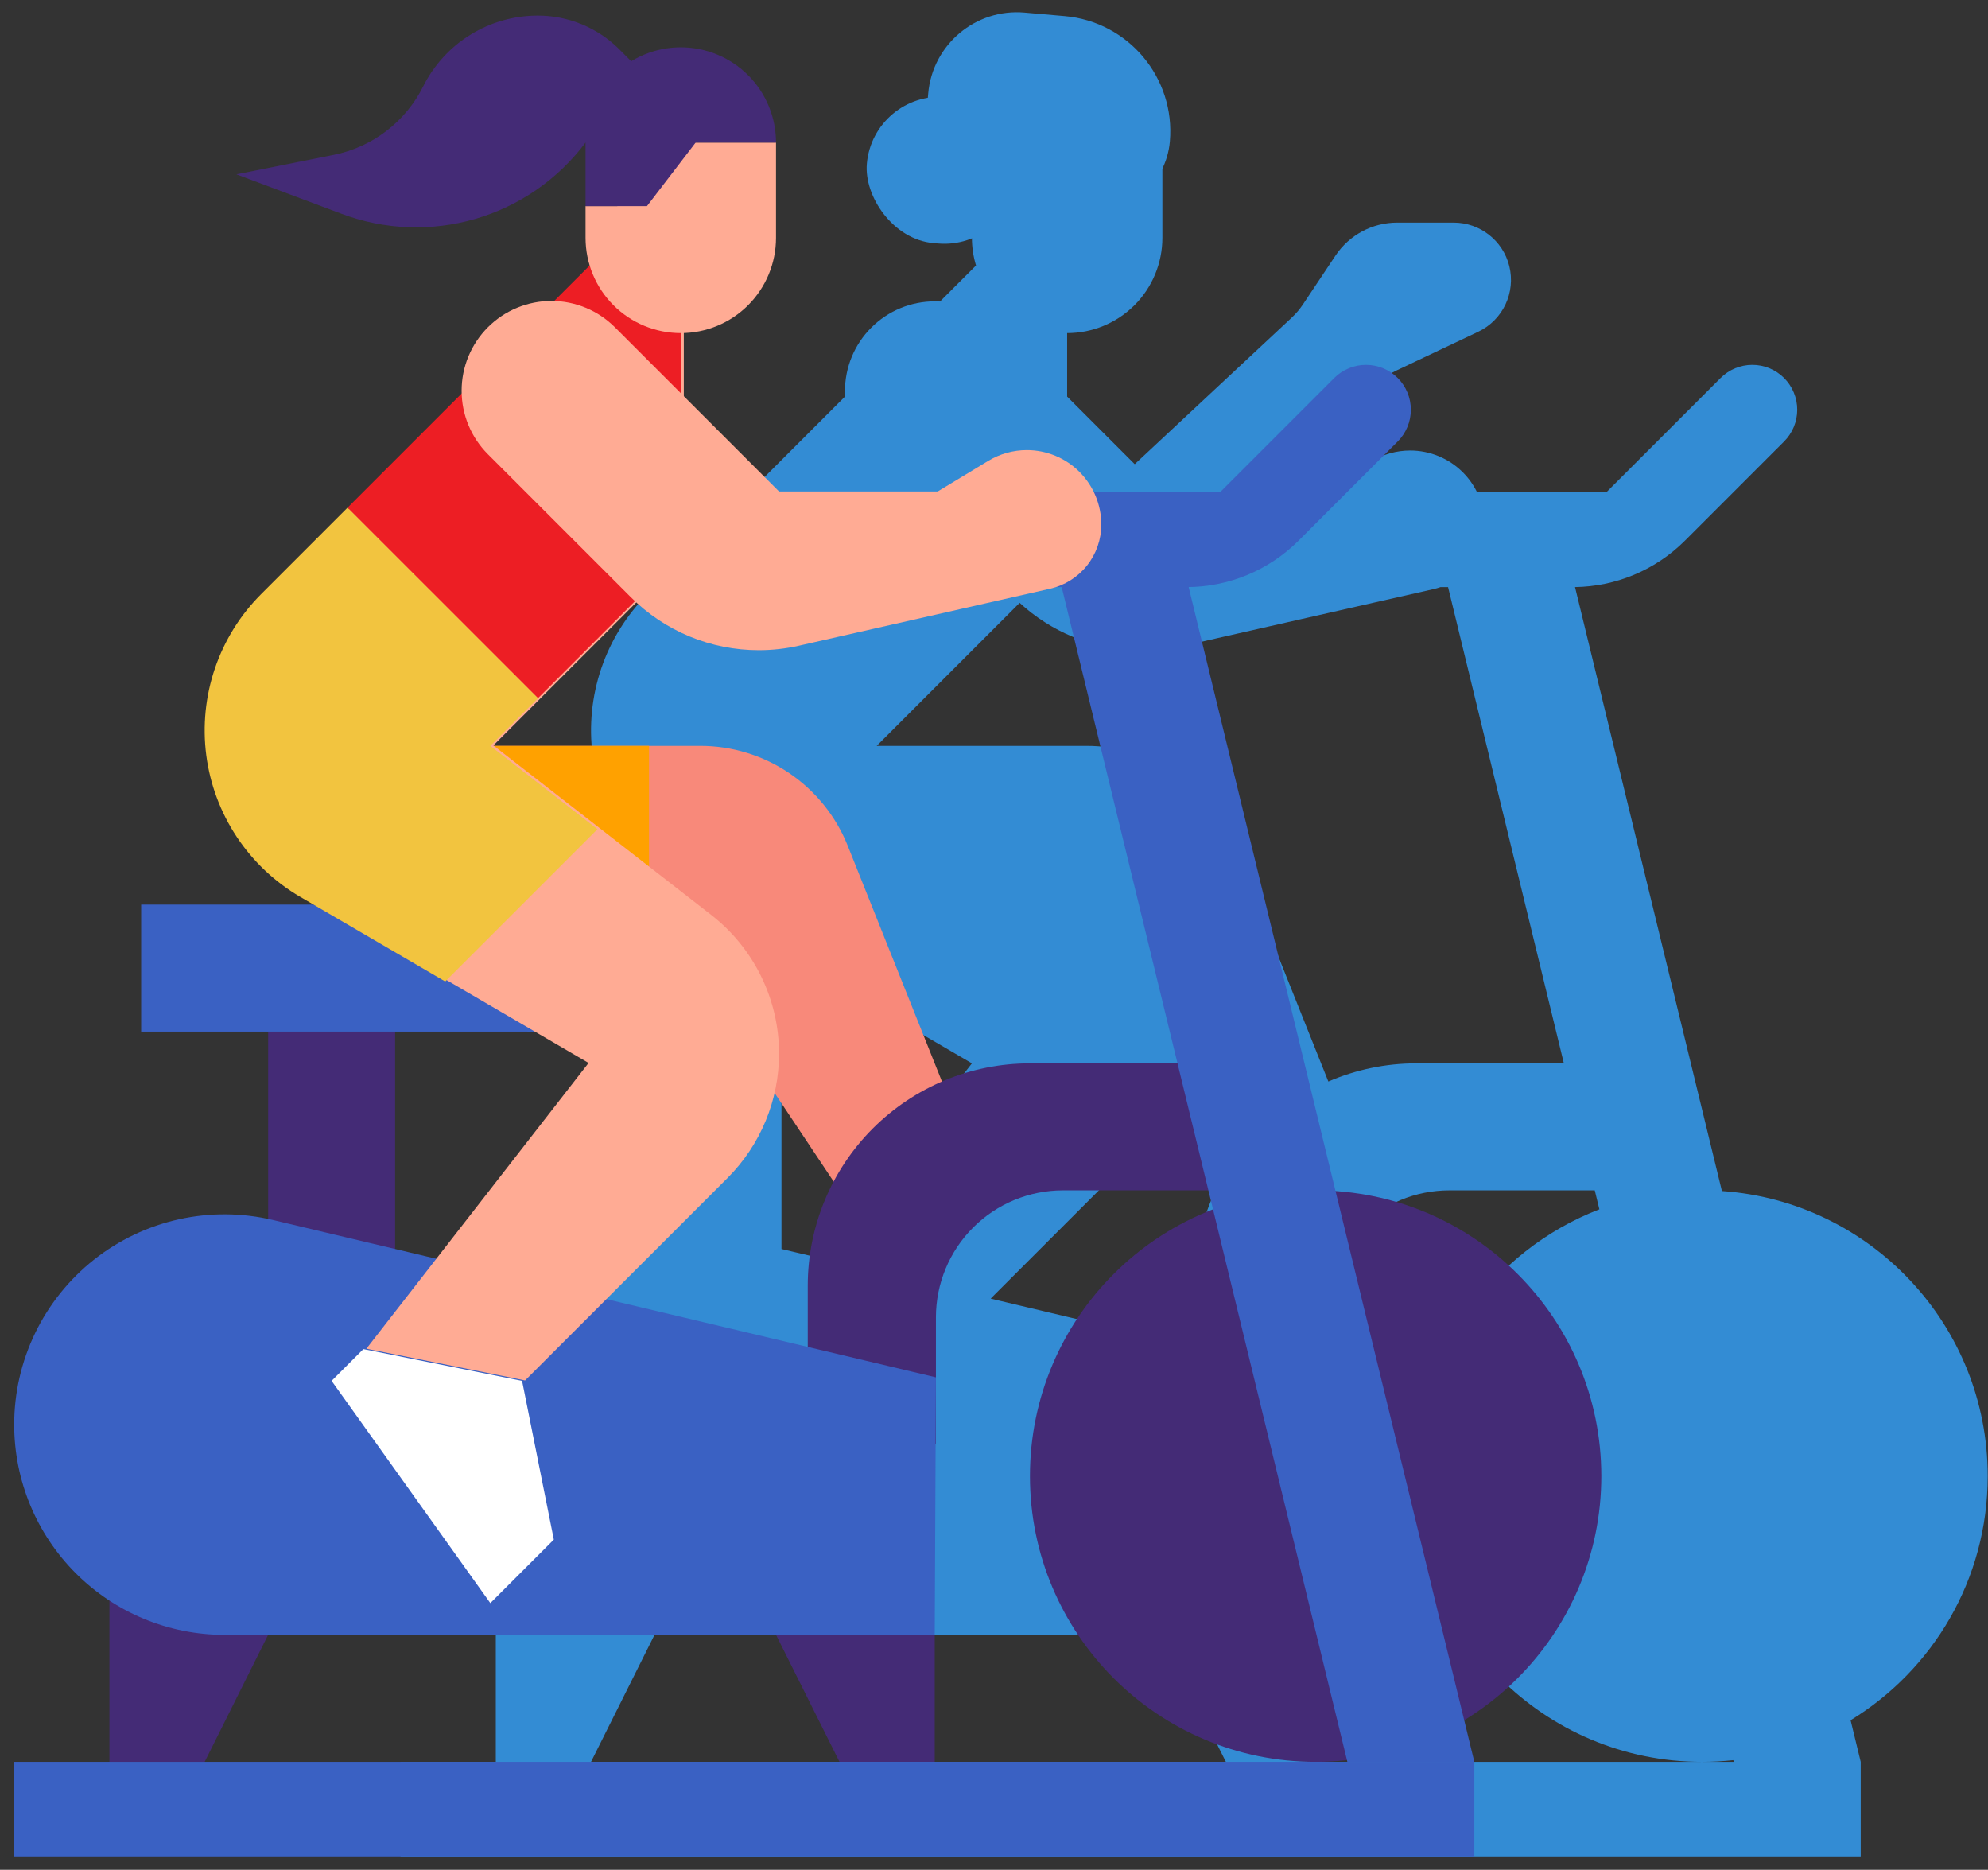 <?xml version="1.0" encoding="UTF-8"?> <svg xmlns="http://www.w3.org/2000/svg" width="134" height="126" viewBox="0 0 134 126" fill="none"><rect x="0" y="0" width="134" height="126" fill="#333333" stroke="none"/> <path d="M94.176 15H97.983C99.756 15 101.302 16.207 101.732 17.927C102.178 19.714 101.302 21.568 99.637 22.356L94.14 24.96C93.392 25.314 92.743 25.849 92.252 26.517L83.834 37.966C82.06 40.378 78.579 40.699 76.395 38.651C74.287 36.675 74.291 33.329 76.403 31.357L87.074 21.397C87.357 21.133 87.608 20.837 87.823 20.515L90.016 17.227C90.943 15.835 92.504 15 94.176 15Z" fill="#338CD4"></path> <path fill-rule="evenodd" clip-rule="evenodd" d="M76.47 5.07C77.673 6.274 78.35 7.906 78.35 9.609V16.027C78.35 17.73 77.673 19.363 76.47 20.566C75.266 21.77 73.633 22.446 71.931 22.446V26.726L78.349 33.144H89.047L92.456 31.083C93.239 30.609 94.137 30.359 95.053 30.359C96.384 30.359 97.66 30.888 98.602 31.829C98.99 32.217 99.308 32.662 99.547 33.144H108.304L115.976 25.472C116.543 24.905 117.313 24.586 118.115 24.586C118.513 24.586 118.906 24.664 119.273 24.816C119.64 24.968 119.974 25.191 120.255 25.472C120.536 25.753 120.759 26.087 120.911 26.454C121.063 26.821 121.141 27.214 121.141 27.612C121.141 28.414 120.822 29.184 120.255 29.751L113.577 36.429C112.583 37.423 111.404 38.211 110.106 38.748C108.855 39.267 107.517 39.542 106.164 39.562L116.064 80.26C126.073 80.949 133.979 89.287 133.979 99.471C133.979 106.437 130.279 112.539 124.738 115.921L125.42 118.727L125.42 118.727V125.145H27V118.727H33.419V107.861C32.607 107.331 31.846 106.714 31.15 106.018C28.493 103.361 27 99.757 27 95.999C27 93.86 27.484 91.749 28.416 89.824C29.349 87.899 30.704 86.21 32.382 84.883C34.06 83.557 36.017 82.627 38.105 82.165C40.085 81.726 42.135 81.718 44.117 82.139V69.517L35.558 69.517V60.958H47.174L46.28 60.437C44.564 59.435 43.101 58.054 42.003 56.398C40.905 54.742 40.201 52.857 39.946 50.887C39.691 48.916 39.892 46.914 40.532 45.033C41.173 43.153 42.236 41.444 43.641 40.039L49.465 34.214L49.465 34.214L56.964 26.715C56.957 26.596 56.954 26.477 56.954 26.358C56.954 25.564 57.11 24.777 57.414 24.042C57.718 23.308 58.164 22.641 58.726 22.079C59.288 21.517 59.955 21.071 60.689 20.767C61.424 20.463 62.211 20.307 63.005 20.307C63.124 20.307 63.243 20.31 63.362 20.317L65.788 17.891C65.607 17.292 65.512 16.665 65.512 16.027V13.888V9.609C65.512 7.906 66.189 6.274 67.392 5.07C68.596 3.866 70.229 3.19 71.931 3.19C73.633 3.19 75.266 3.866 76.47 5.07ZM116.834 118.612L116.862 118.727L39.838 118.727L44.117 110.168L78.35 110.168L82.629 118.727H89.047V110.168L89.108 97.331H89.129V88.773C89.129 86.503 90.031 84.326 91.636 82.721C93.241 81.116 95.418 80.215 97.688 80.215H107.494L107.805 81.494C100.588 84.273 95.466 91.274 95.466 99.471C95.466 110.105 104.088 118.727 114.722 118.727C115.436 118.727 116.141 118.688 116.834 118.612ZM62.303 47.051L68.729 40.625C69.78 41.591 70.994 42.366 72.315 42.913C73.795 43.526 75.382 43.842 76.984 43.842C77.891 43.842 78.796 43.741 79.681 43.54L96.62 39.7C96.783 39.663 96.942 39.617 97.098 39.563H97.606L105.412 71.656H95.466C93.407 71.656 91.391 72.08 89.536 72.88L83.18 56.984C82.385 55 81.014 53.298 79.244 52.1C77.473 50.902 75.385 50.261 73.247 50.261H69.791L59.093 50.261L62.303 47.051ZM52.675 69.517L61.844 69.517L65.512 71.656L55.299 84.788L52.675 84.166V69.517ZM80.489 90.764L66.775 87.51L74.881 79.404C76.528 77.757 77.639 75.675 78.104 73.428L82.233 79.62C81.098 81.761 80.489 84.166 80.489 86.633V90.764Z" fill="#338CD4"></path> <path d="M62.565 6.304C62.853 3.003 65.763 0.561 69.065 0.85L71.764 1.086C76.055 1.461 79.23 5.245 78.854 9.536V9.536C78.604 12.397 76.082 14.513 73.221 14.263L67.931 13.8C64.63 13.511 62.188 10.601 62.477 7.3L62.565 6.304Z" fill="#338CD4"></path> <rect x="58.86" y="6.113" width="10.178" height="9.875" rx="4.938" transform="rotate(5 58.86 6.113)" fill="#338CD4"></rect> <path d="M88.679 118.727C99.314 118.727 107.936 110.105 107.936 99.471C107.936 88.836 99.314 80.215 88.679 80.215C78.045 80.215 69.423 88.836 69.423 99.471C69.423 110.105 78.045 118.727 88.679 118.727Z" fill="#442B76"></path> <path d="M65.339 77.497L58.56 83.175L45.174 63.098H28.771V50.261H47.204C49.342 50.261 51.43 50.902 53.201 52.1C54.971 53.298 56.342 55 57.137 56.984L65.339 77.497Z" fill="#F8897A"></path> <path d="M63.086 97.331V88.773C63.086 86.503 63.988 84.326 65.593 82.721C67.198 81.116 69.375 80.215 71.645 80.215H84.4V71.656H69.423C65.451 71.656 61.642 73.234 58.833 76.043C56.024 78.852 54.446 82.661 54.446 86.633V97.331H63.086Z" fill="#442B76"></path> <path d="M79.601 37.423L99.377 118.727H90.819L71.043 37.423H79.601Z" fill="#3A61C3"></path> <path d="M28.771 50.261H43.748V63.098H28.771V50.261Z" fill="#FFA100"></path> <path d="M69.423 33.144H82.261L89.933 25.472C90.5 24.905 91.27 24.586 92.072 24.586C92.47 24.586 92.863 24.664 93.23 24.816C93.597 24.968 93.931 25.191 94.212 25.472C94.493 25.753 94.716 26.087 94.868 26.454C95.02 26.821 95.098 27.214 95.098 27.612C95.098 28.414 94.779 29.184 94.212 29.751L87.534 36.429C86.54 37.423 85.361 38.211 84.063 38.748C82.765 39.286 81.374 39.563 79.969 39.563H69.423V33.144Z" fill="#3A61C3"></path> <path d="M63.005 118.727V110.168H52.307L56.586 118.727H63.005Z" fill="#442B76"></path> <path d="M13.795 118.727L18.074 110.168V105.889H7.376V118.727H13.795Z" fill="#442B76"></path> <path d="M18.074 69.517H26.632V86.633H18.074V69.517Z" fill="#442B76"></path> <path d="M63.086 92.814L63.005 110.168H15.127C11.368 110.168 7.764 108.676 5.107 106.018C2.45 103.361 0.957 99.757 0.957 95.999V95.999C0.957 93.86 1.441 91.749 2.373 89.824C3.305 87.899 4.661 86.21 6.339 84.883C8.017 83.557 9.974 82.627 12.062 82.165C14.15 81.702 16.316 81.719 18.397 82.212L63.086 92.814Z" fill="#3A61C3"></path> <path d="M9.515 60.958H39.469V69.517H9.515V60.958Z" fill="#3A61C3"></path> <path d="M52.511 71.003C52.51 74.144 51.263 77.156 49.042 79.377L35.394 93.024L24.696 90.885L39.673 71.629L30.214 66.111L20.441 60.409C18.725 59.408 17.262 58.026 16.164 56.371C15.066 54.715 14.362 52.83 14.107 50.859C13.852 48.889 14.053 46.886 14.693 45.006C15.334 43.125 16.397 41.416 17.802 40.011L23.627 34.186L41.813 16H46.092V37.396L33.255 50.233L40.476 55.849L47.938 61.653C49.361 62.76 50.514 64.178 51.306 65.799C52.099 67.419 52.511 69.199 52.511 71.003V71.003Z" fill="#FFAB94"></path> <path d="M45.888 16.027V37.423L36.26 47.051L23.422 34.214L41.609 16.027H45.888Z" fill="#ED1E24"></path> <path d="M43.748 5.33L41.744 3.325C41.023 2.604 40.167 2.032 39.224 1.642C38.282 1.251 37.272 1.051 36.252 1.051C34.648 1.051 33.074 1.497 31.709 2.341C30.343 3.185 29.24 4.392 28.522 5.828C27.934 7.005 27.084 8.032 26.038 8.831C24.992 9.63 23.778 10.18 22.487 10.438L15.934 11.748L23.034 14.411C25.924 15.495 29.088 15.613 32.051 14.747C35.014 13.881 37.617 12.078 39.469 9.609L43.748 9.609V5.33Z" fill="#442B76"></path> <path d="M41.609 13.888L45.888 9.609H52.307V16.027C52.307 17.73 51.63 19.363 50.427 20.566C49.223 21.77 47.59 22.446 45.888 22.446C44.186 22.446 42.553 21.77 41.349 20.566C40.145 19.363 39.469 17.73 39.469 16.027V13.888L41.609 13.888Z" fill="#FFAB94"></path> <path d="M52.307 9.609C52.307 7.906 51.63 6.274 50.427 5.07C49.223 3.866 47.59 3.19 45.888 3.19C44.186 3.19 42.553 3.866 41.349 5.07C40.145 6.274 39.469 7.906 39.469 9.609V13.888L43.609 13.888L46.888 9.609H52.307Z" fill="#442B76"></path> <path d="M51.145 43.814C52.052 43.814 52.957 43.713 53.842 43.513L70.781 39.672C71.762 39.45 72.637 38.901 73.264 38.116C73.891 37.331 74.233 36.355 74.233 35.35C74.233 34.019 73.704 32.743 72.763 31.801C71.822 30.86 70.545 30.331 69.214 30.331C68.298 30.331 67.4 30.582 66.617 31.055L63.208 33.117H52.51L41.446 22.052C40.883 21.49 40.216 21.044 39.482 20.74C38.748 20.436 37.961 20.279 37.166 20.279C36.372 20.279 35.585 20.436 34.85 20.74C34.116 21.044 33.449 21.49 32.887 22.052C32.325 22.614 31.88 23.281 31.575 24.015C31.271 24.749 31.115 25.536 31.115 26.331C31.115 27.125 31.271 27.912 31.575 28.647C31.88 29.381 32.325 30.048 32.887 30.61L42.519 40.241C43.651 41.374 44.996 42.273 46.476 42.886C47.956 43.499 49.543 43.814 51.145 43.814V43.814Z" fill="#FFAB94"></path> <path d="M24.492 90.912L35.19 93.052L37.33 103.75L33.05 108.029L22.352 93.052L24.492 90.912Z" fill="white"></path> <path d="M0.957 118.727H99.377V125.145H0.957V118.727Z" fill="#3A61C3"></path> <path d="M40.272 55.877L30.01 66.139L20.237 60.437C18.521 59.436 17.058 58.054 15.96 56.398C14.862 54.742 14.158 52.857 13.903 50.887C13.648 48.916 13.849 46.914 14.489 45.033C15.13 43.153 16.193 41.444 17.598 40.039L23.422 34.214L36.26 47.051L33.051 50.261L40.272 55.877Z" fill="#F2C43F"></path> </svg> 